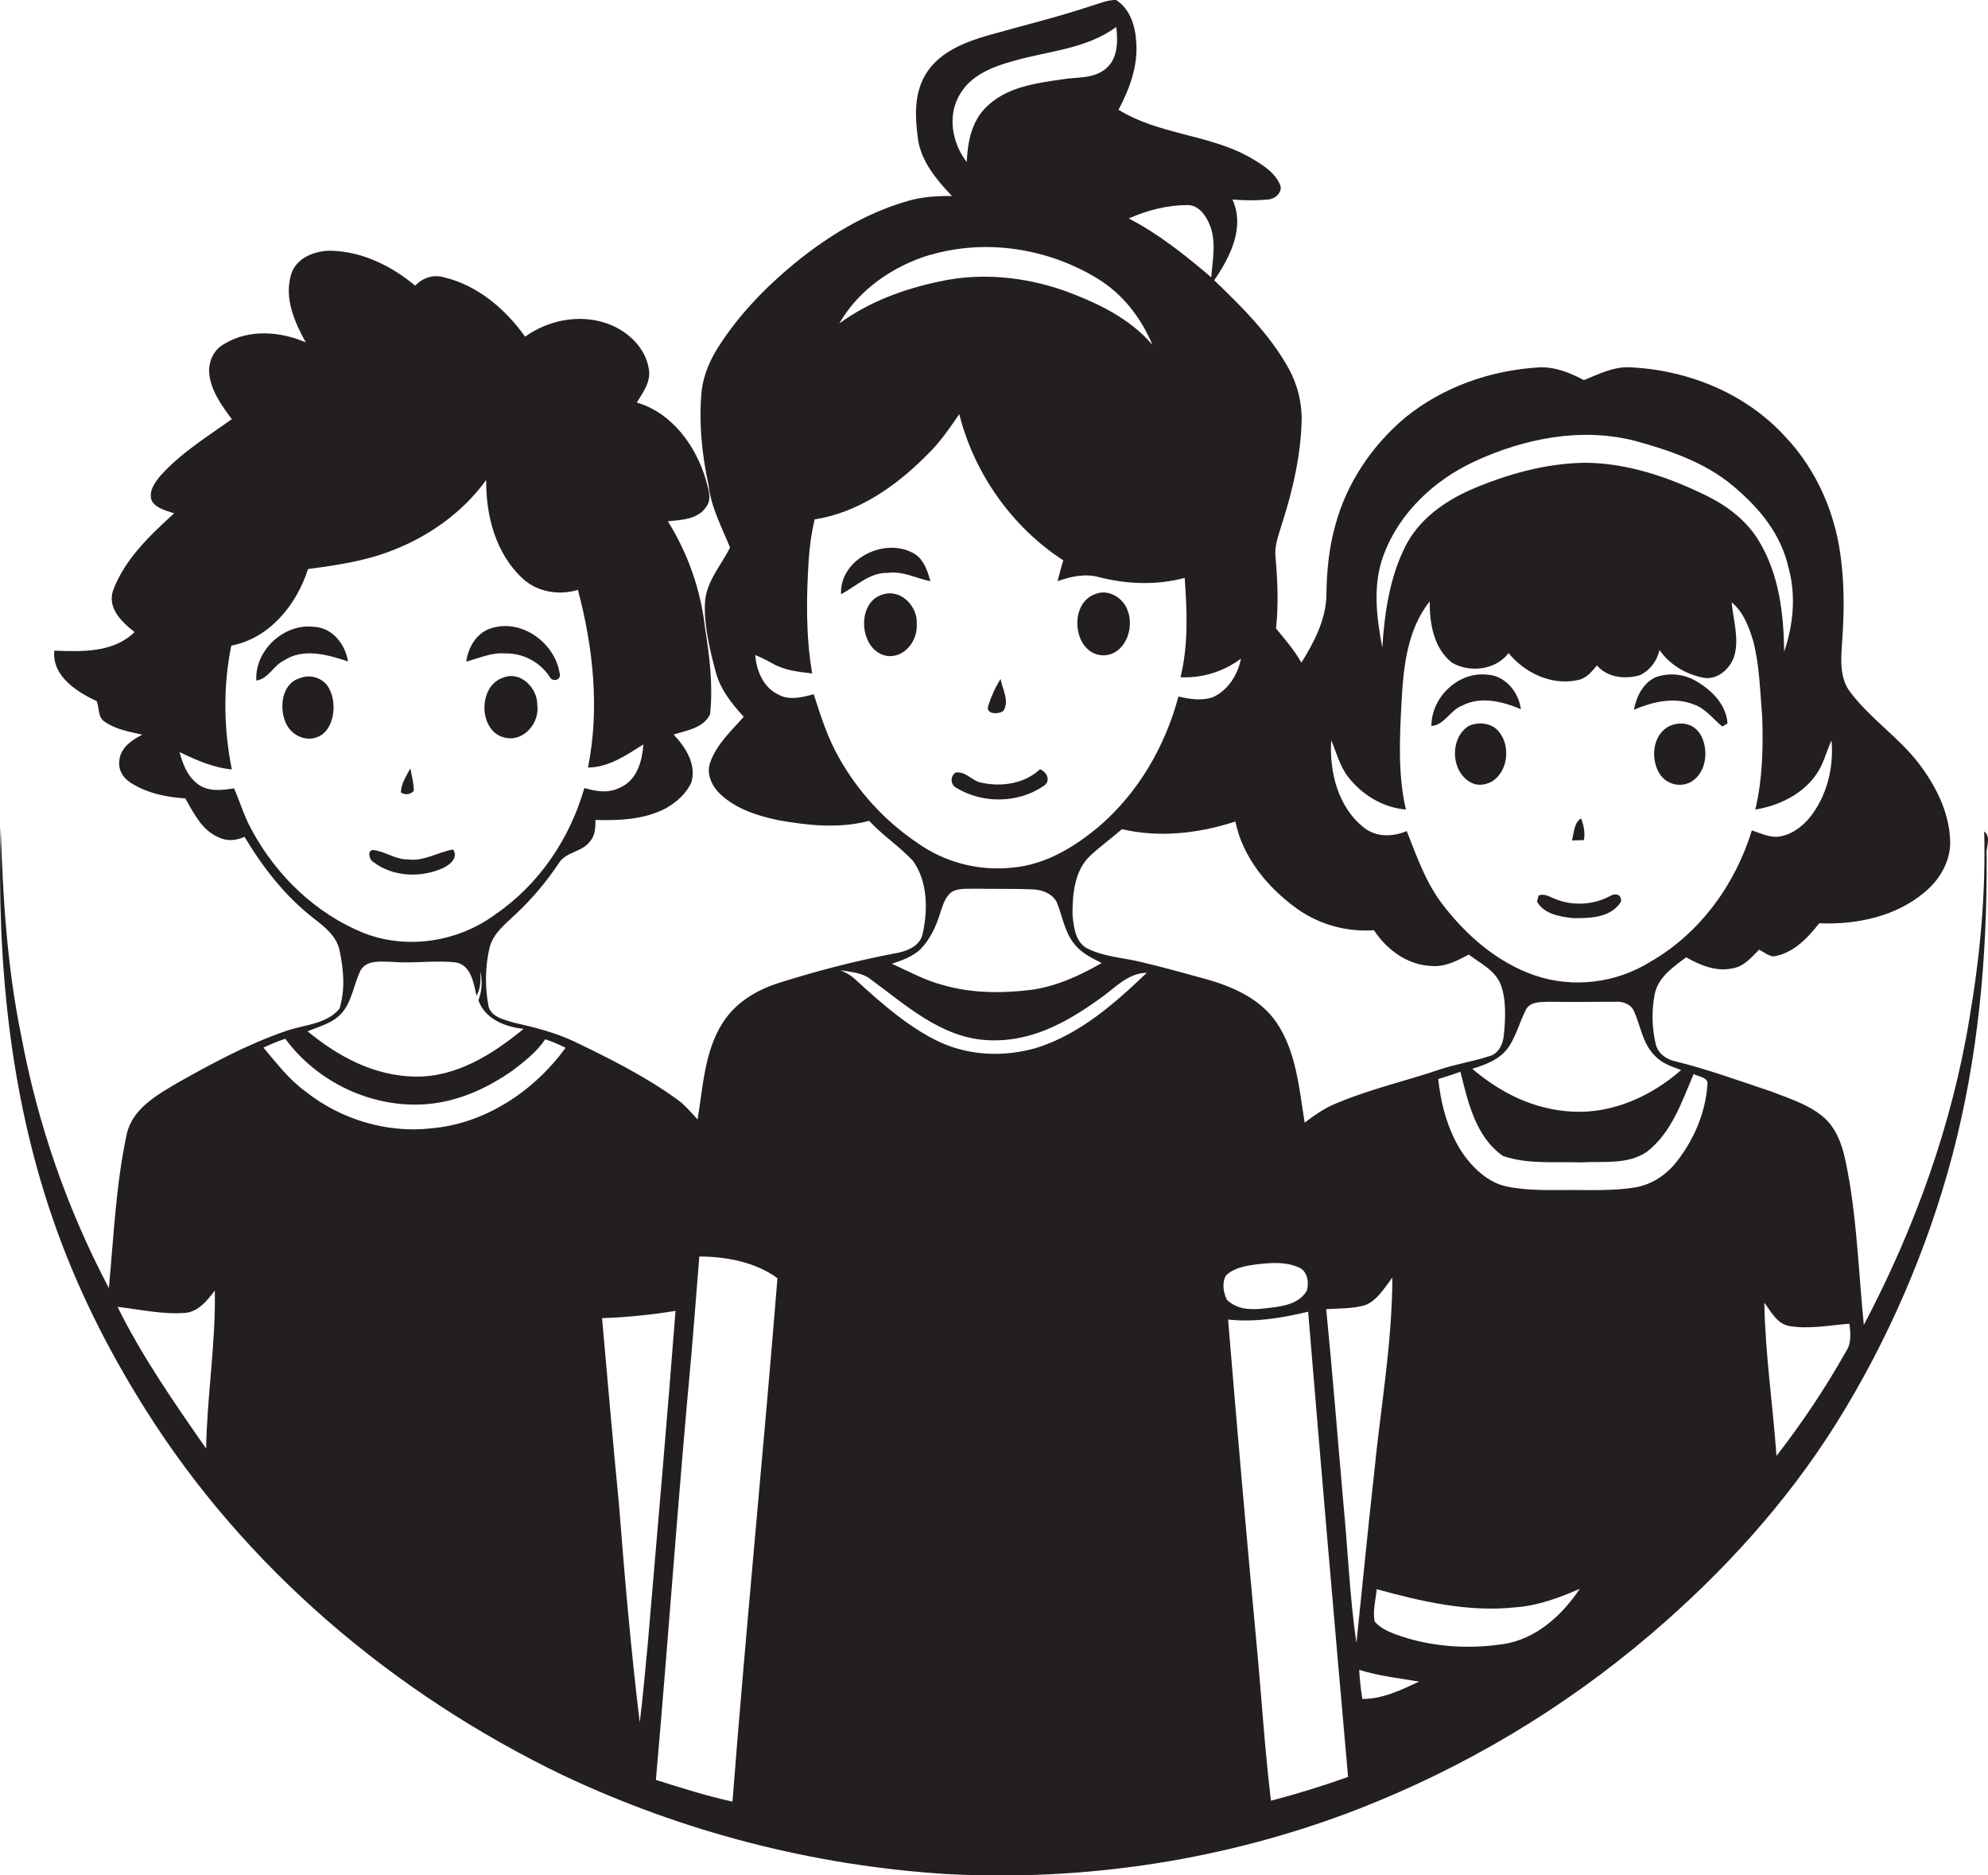 <?xml version="1.0" encoding="utf-8"?>
<!-- Generator: Adobe Illustrator 19.2.0, SVG Export Plug-In . SVG Version: 6.00 Build 0)  -->
<svg version="1.1" id="Layer_1" xmlns="http://www.w3.org/2000/svg" xmlns:xlink="http://www.w3.org/1999/xlink" x="0px" y="0px"
	 viewBox="0 0 1144.8 1080" style="enable-background:new 0 0 1144.8 1080;" xml:space="preserve">
<style type="text/css">
	.st0{fill:#231F20;}
</style>
<title>biseeise_Children_flat_black_logo_White_background_36ed87c7-25ad-4f46-baeb-8e85de363e21</title>
<path class="st0" d="M289.6,390.3c-14.6,4.9-14.1,31.1,1.1,34.5c10.9,2.6,20.2-8.5,18.7-18.9C309.5,396.1,299.6,386.1,289.6,390.3z"
	/>
<path class="st0" d="M181,361c-17.3-2.3-34.4,13.5-33.4,30.9c6.9-0.9,9.7-8.5,15.7-11.4c11.3-7.6,25.3-3.5,37.1,0.4
	C198.9,371.3,191.6,361.5,181,361z"/>
<path class="st0" d="M238.3,455.4c0-4.4-1.2-8.6-2-12.9c-2.3,4.4-5.4,8.8-5.4,13.9C233.2,458,236.5,457.6,238.3,455.4z"/>
<path class="st0" d="M215,496.4c11.1,8.6,27.1,9.2,39.7,3.7c4-1.8,9.6-6,6.2-10.9c-8.7,1.5-16.8,7-26,5.7
	c-7.2,0.2-13.4-4.8-20.2-5.4C211.4,489.8,212.6,495.2,215,496.4z"/>
<path class="st0" d="M172.8,390.5c-10.5,3-12,16.5-8.5,25.2s13.6,12.4,20.9,7.5s9-18.7,4.1-27.1
	C186.2,390.4,178.7,388.1,172.8,390.5z"/>
<path class="st0" d="M290.6,376.3c10.2-0.3,19.9,4.6,25.7,13.1c1.6,3.8,7.4,2.4,5.9-2c-2.8-17.1-21.5-30.9-38.7-25.8
	c-8.7,2.3-13.9,10.9-15,19.4C275.8,379.1,282.9,375.7,290.6,376.3z"/>
<path class="st0" d="M960.8,418.4c-9.3,5.2-10.4,18.8-5.1,27.2c3.9,6.2,12.1,8.2,18.4,4.5c8.2-5.2,9.8-17,6-25.4
	S967.6,415,960.8,418.4z"/>
<path class="st0" d="M527.2,319.3c-16.7-10.7-43.7,2.1-42.9,22.9c8.7-4.5,16.4-12.6,26.9-12.3c8.6-1.2,16.4,3.2,24.6,4.8
	C534.2,329.1,532.3,322.9,527.2,319.3z"/>
<path class="st0" d="M577.8,409.4c3.7-5.7-0.6-12.5-1.6-18.4c-3,4.7-5.3,9.8-7,15.1C567.1,411.4,574.9,411.6,577.8,409.4z"/>
<path class="st0" d="M600.7,452.8c4.7-2.8,2.4-8.1-1.8-9.8c-9,8.4-22.3,10.3-33.9,7.7c-5.3-1-8.9-6.7-14.7-5.8
	c-2.4,1.5-3,4.7-1.5,7.1c0.5,0.8,1.3,1.4,2.1,1.8C565.8,462.9,586.2,462.6,600.7,452.8z"/>
<path class="st0" d="M635.6,377.4c12-0.3,17.6-15.1,14-25.1c-2.2-7.7-11.1-13.4-18.8-10.2C614.7,347.5,618,377.4,635.6,377.4z"/>
<path class="st0" d="M1142.6,478.8c1,35.9-2.4,71.9-8.4,107.2c-10.1,61.9-31.7,121.6-60.9,177c-2.7-26.9-3.7-54.1-8-80.8
	c-2.2-11.8-3.6-24.6-11.1-34.5s-22.4-14.6-34.7-19.3c-18.3-6.1-36.4-12.7-55.1-17.3c-5-1.1-9.6-4.5-10.9-9.6
	c-2.2-9.4-2.5-19.1-0.7-28.6c1.8-9.9,10.6-16,18.2-21.6c8,4.5,17.1,8.4,26.4,6.4c6.7-0.9,11.1-6.3,15.6-10.8
	c2.7,1.4,5.2,3.5,8.2,3.9c11.3-1.7,19.7-10.5,26.4-19.1c21.3,0.9,44.1-3.8,60.7-17.9c8.8-7.2,15.2-18.2,14.7-29.9
	c-0.6-16.5-8.5-31.8-18.4-44.7c-11.6-14.9-27.7-25.5-39.1-40.6c-5.7-7.4-5.5-17.1-4.9-26c1.2-16.1,1.7-32.3-0.2-48.4
	c-2.7-27-13.8-53.3-32.6-73c-22.9-25-56.5-38.4-90-39.7c-9.2-0.2-17.5,4.1-25.7,7.4c-8.1-4.3-17-7.9-26.3-7.3
	c-27.6,1.7-55,11.3-76.5,28.8c-19.1,16-33.8,37.7-40.3,61.9c-3.8,13.2-5,27-5.2,40.6s-7,27-14.4,38.7c-4-7.2-9.5-13.4-14.6-19.7
	c1.5-13.7,0.9-27.6-0.3-41.3c-0.7-6.6,2-12.9,3.8-19.2c6.3-19.5,10.9-39.8,11.3-60.4c-0.1-10-2.6-19.8-7.4-28.6
	c-10.8-19.6-27-35.6-43-51c9.1-13.2,17.9-30.5,10.5-46.5c6.9,0.6,13.7,0.6,20.6,0c3.8-0.3,7.6-3.4,7.2-7.5
	c-2.7-7.8-10.2-12.3-16.9-16.3c-23.8-13.8-53-13.3-76.5-27.9c6.4-12,11.3-25.3,10.2-39.1c-0.5-9-3.5-19-11.6-24.1
	c-5.1-0.1-9.8,2.1-14.6,3.5c-19.5,6.5-39.4,11.3-59.2,16.9c-13.1,3.8-27,9.2-34.9,20.9s-7.1,25.7-5.4,38.6s10.7,23.6,19.6,33
	c-8.6-0.1-17.3,0.4-25.6,2.9c-24.1,6.9-45.9,20.2-65.2,36c-16.6,13.7-31.8,29.4-43.4,47.5c-5,7.7-8.7,16.2-9.9,25.3
	c-1.8,18.3,0,36.7,3.9,54.6c1.4,12.8,7.6,24.3,12.4,36.1c-5.1,10.3-13.6,19.4-14.4,31.4s2.5,26.7,6,39.6
	c2.5,10.3,9.2,18.8,16.3,26.5c-7.2,8.1-15.6,15.8-19.3,26.2c-2.5,6.8,1.1,14.1,6.2,18.7c9,8.3,21.1,12.1,32.8,14.6
	c17.2,3.1,35.3,5,52.5,0.4c7.8,8.4,17.4,14.7,25.2,23c8.5,11.8,8.7,27.9,5.7,41.7c-1.4,7.7-9.6,10.6-16.4,11.7
	c-22.4,4.3-44.6,10-66.3,16.9c-12.9,4-25.2,11.4-32.5,23c-10.6,16.5-11.3,36.8-14.5,55.7c-3.7-4.1-7.3-8.4-11.8-11.6
	c-18.4-13.3-38.8-23.5-59.2-33.3c-11.2-5.3-23.3-8.3-35.3-11c-5.4-1.7-13.2-3.3-14.2-10c-2-11-1.8-22.4,0.8-33.3
	c2.1-8,8.8-13.2,14.5-18.6c9.7-9,18.2-19.1,25.5-30.1c4.1-6.3,13.2-6.1,17.6-12.1c3.2-3.4,3.3-8.1,3.3-12.5
	c13.7,0.4,28.1-0.2,40.5-6.7c6.2-3.5,11.9-8.5,14.8-15.1c2.9-10.4-3.5-20.2-10.3-27.4c7.5-2.3,17.4-3.8,21-11.7
	c1.8-16.6-0.3-33.4-2.9-49.8c-2.5-21.8-9.8-42.7-21.4-61.3c7.7-0.8,17.2-1,22-8.2c3.7-4.7,1.1-10.6-0.1-15.7
	c-5.8-19.6-19.5-38.5-39.8-44.5c3.5-5.7,8.1-11.7,7-18.9c-1.8-12.8-12.6-22.7-24.4-26.7c-15.6-5.4-33.6-1.9-46.9,7.7
	c-11.3-15.9-27.4-29.6-46.7-34.2c-6.2-1.8-12.3,0.3-16.6,4.8c-13.6-11.3-30.5-19.7-48.5-20.1c-9.3-0.1-20.2,4.1-23,13.8
	c-4,13.6,2,27.3,8.5,39c-14.7-6.4-32.7-7.8-46.8,0.8c-6.2,3.2-9.4,10.3-8.8,17.1c1,10,7.2,18.5,13,26.3
	c-14.3,10.2-29.6,19.6-41.3,32.8c-2.9,3.6-6.2,8-5.2,12.9s8.3,7,13.3,8.5c-13.9,12.7-28.5,26.4-35.2,44.5
	c-3.4,10.1,5.2,18.3,12.4,23.9c-12.2,12-30.4,11.3-46.2,10.7c-1.5,14.6,12.9,23.7,24.4,29.1c1.6,4,0.5,9.3,4.7,11.9
	c6.3,4.4,14.2,5.7,21.5,7.4c-5.5,2.9-11.4,6.6-12.9,13.2s1.6,11.5,6.3,14.5c9.3,6,20.5,8.3,31.4,9c4.9,8.5,9.6,18.4,19.2,22.4
	c4.7,2.4,10.2,1.9,14.9-0.3c10.6,17.7,23.5,34.3,39.9,47c6.2,4.8,13.1,10.2,14.8,18.3c2.4,11,3.4,22.9,0,33.7
	c-7.6,9.2-21,9.2-31.6,13.1c-21.5,7.5-41.7,18.3-61.5,29.5c-12,7.1-26.1,14.9-29.4,29.6c-6.3,29.2-7.5,59.1-10.3,88.7
	c-24-45.5-41-94.4-50.4-145C4.1,557.2,1.6,516.7,0.4,476.3c-2.2,76,5,153.1,29.9,225.3c13.2,38.6,31.6,75.4,53.3,109.8
	c57.4,91.5,143,163.8,239.9,210.6c69.4,32.9,144.4,52.3,221.1,57.2c80.5,4.4,162-8.1,237.3-37.3c61.4-23.9,118.3-57.8,168.4-100.5
	c41.4-35.3,78.6-76,107.5-122.3s52.1-99.4,66.4-153.5c14.9-56.2,20.2-114.5,19.8-172.5C1143.2,488.4,1147.1,482.2,1142.6,478.8z
	 M145.5,478.9c-4.6-7.8-7.1-16.6-10.7-24.9c-7.1,1.1-15.1,2.1-21.1-2.6s-8.5-11.6-10.3-18.3c9.5,4.6,19.4,9,30.1,10
	c-4.7-23.4-5.1-47.9-0.3-71.3c22.1-4.2,37.6-23.6,44.2-44.1c16.5-2.2,33.2-4.6,48.7-10.8c21.2-8.2,40.5-22,53.9-40.5
	c-0.3,20.5,5.5,42.5,21,56.8c8.5,7.8,20.9,9.8,31.8,6.5c8.8,33.2,12.6,68.4,5.8,102.3c12-0.1,22.1-7.1,31.9-13.3
	c-0.7,8.8-3.1,18.8-11.2,23.7s-15.3,3.5-22.8,1.4c-8.3,29.1-26.1,55.6-51.3,72.8c-21.5,15.9-51,20.5-76,10.6
	c-27.3-11.1-49.7-32.7-63.8-58.4L145.5,478.9z M196.9,583.3c6-7,6.8-16.6,10.8-24.6c3.7-6.2,12-4.8,18.1-4.8
	c12.3,1.1,24.8-1.1,37,0.4c8.5,1.7,10,12.1,11.6,19.1c2.5-4.2,2.4-9.2,2.2-13.9c1.3,5.5,0.9,11.3-1.1,16.6
	c3.9,10.8,15.4,15.3,26,16.4c-17.7,14.6-38.7,27.9-62.5,27.5s-44.4-11.7-61.9-26.1C183.9,591.1,191.8,589.2,196.9,583.3L196.9,583.3
	z M118.7,834.2c-18.3-26.3-36.8-52.8-51-81.6c13.2,1.5,26.4,4.6,39.7,3.4c7.3-1.1,12.1-7.3,16.3-12.8
	C124.3,773.5,119.2,803.8,118.7,834.2z M248.3,649.8c-25.8,2.9-52.5-5.3-72.7-21.5c-9.4-6.8-16.4-16.2-23.9-25
	c4.1-1.9,8.3-3.7,12.6-5.1c18.5,25.3,50.7,40.4,82.1,37.6c17.8-1.6,34.5-9.2,48.9-19.4c6.9-5.2,13.8-10.7,18.7-17.9
	c4,1.3,7.9,3,11.7,4.9C307.6,628.3,279.5,647.1,248.3,649.8z M368.4,991.9c-5.1-41.9-8.7-83.9-12-126c-3.5-35.6-6.5-71.2-9.7-106.8
	c14.2-0.5,28.3-1.9,42.3-4.2c-4.9,63.7-10.5,127.3-15.9,190.9C371.6,961.2,370.3,976.6,368.4,991.9z M421.8,1037.5
	c-14.9-3.2-29.5-7.9-44.1-12.5c7.2-81.4,12.8-163,20.4-244.4c1.6-19,3.1-38,4.6-57c15.6,0.1,32.2,3.1,45,12.5
	C439.6,836.6,429.6,937,421.8,1037.5z M968.1,616.2c-16.9,14.9-39,25-61.9,24s-42.1-10.9-58.4-24.7c7.2-2.2,14.7-4.9,19.7-10.9
	s7.4-15.8,11.4-23.5c2.6-4.3,8.2-4,12.5-4.2c13.1,0.2,26.1,0,39.2,0c4.2-0.3,8.9,1.6,10.5,5.8c3.4,7.7,4.6,16.5,10,23.2
	S961.9,613.8,968.1,616.2z M797,319c9.1-24,29.2-42.7,52.2-53.3c28.5-13.2,61.4-19.8,92.4-11.8c19.8,5.4,40,12.3,56,25.6
	s28.1,28.4,32.4,47.7c4.3,15.8,2.7,32.7-2.6,48.1c-0.2-21.7-2.9-44.3-14.2-63.2c-6.7-11.6-17.7-20.2-29.6-26.2
	c-22.3-11-46.6-19.5-71.8-19.4c-22.4,0.5-44.3,6.7-64.8,15.5c-15.4,6.8-30.1,17.3-37.8,32.8c-9,17.9-11.9,38.2-13.2,58.1
	C792.6,355.1,790.3,336.2,797,319z M766.6,426.3c3,7,4.8,14.6,9.5,20.8c8,10.5,20.2,18,33.5,19.1c-4.7-20.3-3.6-41.4-2.5-62
	s3.3-41.5,16.2-57.9c-0.1,12.7,2.3,27,12.8,35.3c10.2,6,25.3,4.3,32.6-5.5c9.3,11.4,24.8,18.8,39.6,15.6c5-0.8,8.3-4.8,11.3-8.5
	c6.1,7.1,16.4,8.1,24.9,5.6c5.7-2.9,9.8-8.2,11.1-14.5c6.2,8.9,16,14.5,26.6,16.2c7.5,0.5,14.1-5.6,16.4-12.4
	c3.1-10.3-0.5-20.9-1.4-31.2c6.8,5.5,9.9,14.1,12.4,22.2c3.7,14.5,4,29.5,5.2,44.3c0.6,17.7,0.1,35.6-4,52.8
	c15.2-2.4,30.9-10.6,37.9-25c2.3-4.8,3.7-10,6-14.8c1.4,15.7-2.7,32.3-12.8,44.7c-4.7,5.6-11.2,10.2-18.7,10.8
	c-5.1,0.1-9.7-2.2-14.4-3.7c-9.5,31.2-30,59.4-58.5,75.7c-19.5,12.2-44.4,15.3-66.2,7.9s-39.7-23.1-53.5-41.1
	c-9.6-12.6-14.8-27.6-20.5-42.1c-7.9,3.3-17.3,3.7-24.4-1.8C770.6,465.2,765.4,444.6,766.6,426.3z M683.8,118.1
	c6.1-0.1,10.2,5.4,12.4,10.4c4.5,9.8,2.1,20.9,1.3,31.2c-14.8-12.6-30.1-24.9-47.5-33.9C660.6,121.1,672.2,118.1,683.8,118.1z
	 M552.7,54.4c6.4-11.2,19.2-16.1,31-19.3c19.9-5.8,41.9-6.8,59.1-19.6c1,8.4,1,18.5-6.3,24.3s-16.4,4.4-24.8,5.9
	c-15.4,2.2-32.4,4.5-43.9,16.1c-8.4,8.2-10.6,20.3-11.1,31.5C548.3,82.5,545.4,66.6,552.7,54.4z M535.7,146.8
	c32.4-9.5,68.4-3.7,96.9,14c14.2,8.8,24.7,22.6,31.1,37.9c-13.1-15.5-31.9-24.3-50.5-31.2c-23-8.1-48.3-10.7-72.2-5.4
	c-20.5,4.3-40.7,11.7-57.7,24.2c11.2-19.6,31-33.1,52.4-39.6V146.8z M528.1,485.3c-18.6-12.6-34-29.4-45-49
	c-6.5-11.4-10.5-24-14.5-36.5c-6.5,1.7-13.8,3.7-20.2,0.3c-8.8-4.1-12.8-13.8-13.5-22.9c3.4,1.4,6.6,3,9.8,4.8c7,4,15.1,5,23,5.8
	c-3.7-21.6-3.4-43.6-2-65.3c0.5-7.9,1.6-15.7,3.4-23.4c25.3-3.9,47.3-19.4,64.9-37.3c7.2-6.9,12.8-15.2,18.4-23.3
	c8.5,34,30.4,65.1,59.9,84.2c-1.2,3.9-2.3,7.9-3.3,12c7.8-2.8,16.2-4.6,24.4-2.2c15.9,4,32.9,4.6,48.8,0.3c1.4,19,2.2,38.6-2.4,57.2
	c12.5,0.6,24.8-3.2,34.8-10.7c-1.8,9.4-7.6,18.5-16.6,22.4c-6.3,1.9-13.1,0.9-19.4-0.6c-7.6,28.7-23.2,55.5-45.8,74.9
	c-14.1,11.8-30.7,21.9-49.4,23.6C563.8,501.8,544.1,496.7,528.1,485.3L528.1,485.3z M529.9,546.8c5.5-5.6,9-12.9,11.3-20.3
	c1.5-4.3,2.6-9.2,6.2-12.3s10.5-2.2,15.9-2.4c10.6,0.2,21.2-0.1,31.9,0.4c5.4,0.3,11.4,2.7,13.6,8c2.9,7.4,4.2,15.7,9,22.3
	s10.6,8.9,16.6,12.1c-12.7,7.3-26.4,13.6-41.1,15.5c-16.7,2-33.9,1.9-50.2-2.8c-10.4-2.7-19.8-7.9-29.5-12.3
	C519.3,553.1,525.3,551,529.9,546.8z M596.7,603.5c-18,5.2-38,4.6-55.1-3.2s-33.3-21.8-47.9-35.2c-2.8-2.8-6.2-5-9.9-6.4
	c6.2,1.1,12.8,1.3,17.9,5.5c19.8,14.5,39.6,32.7,65.3,34.7s46.7-9.8,65.8-23.4c8.7-5.9,16.2-15.1,27.6-15.3
	C641.8,578,621.7,595.7,596.7,603.5z M656.3,553.8c-10.3-2.4-21.3-2.9-30.9-8c-6.3-3.9-7.1-12.3-7.8-19.1c0-11.8,1.1-25.3,10.2-33.9
	c5.8-5.4,12.3-10.1,18.3-15.3c21.5,5.1,44.5,2.4,65.3-4.4c4.2,20.6,18.5,37.9,35.2,50c12.9,9.3,28.7,13.7,44.6,12.6
	c7.4,11.3,19.5,20.2,33.4,20.6c7.7,0.6,14.7-3.1,21.2-6.6c6.6,5.1,15,8.9,18.3,17.1s2.9,19.5,1.9,29.2c-0.4,5.1-2.9,10.8-8.3,12.2
	c-9.6,3.2-19.7,4.6-29.2,7.9c-19.9,6.7-40.4,11.3-59.7,19.6c-6.4,2.6-12,6.7-17.5,10.8c-3.2-19.7-4.8-41-16.4-57.9
	c-9.3-13.5-25-20.4-40.2-24.7C681.9,560.4,669.1,556.8,656.3,553.8z M706,734.5c4.7-4.5,11.6-5.6,17.8-6.4
	c7.8-0.9,16.2-1.6,23.7,1.6c5.4,1.9,6.5,8.8,5,13.7c-5,8.3-15.7,9.1-24.3,10.1s-16,0.5-21.7-5C704.4,744.3,703.6,738.7,706,734.5z
	 M731.9,1037c-3.7-30.4-5.5-61-8.4-91.4c-5.8-61.9-11.2-123.8-16.3-185.7c15.5,1.7,31-0.9,46.1-4.5c7.4,89.3,15.1,178.6,23,267.9
	C761.7,1028.5,746.9,1033.1,731.9,1037z M781.1,946.2c-3.9-26.6-4.9-53.6-7.5-80.4c-3.3-37.3-6.2-74.7-9.9-111.9
	c7.1-0.4,14.4-0.2,21.4-2s12.1-10,16.7-16.2c-0.1,38.1-6.9,75.8-10.6,113.6C787.6,881.6,784.5,913.9,781.1,946.2L781.1,946.2z
	 M784.5,978.4c-0.9-5.6-1.5-11.2-1.8-16.8c11.2,3.6,22.9,4.8,34.5,6.8C806.9,973.2,796.1,978.5,784.5,978.4L784.5,978.4z
	 M865.7,946.8c-20.9,3.1-42.7,1.6-62.5-5.8c-4.3-1.6-8.6-3.7-11.6-7.2c-1.2-6.2,0.6-12.5,1.2-18.6c26,7.1,52.9,13.4,80,10.4
	c12.9-0.9,25.1-5.5,36.9-10.6C899.5,930.3,884.4,944,865.7,946.8L865.7,946.8z M983.2,624.9c-1.1,15.7-7.5,30.8-17,43.2
	c-5.9,8-14.6,14-24.5,15.7c-12.3,2-24.9,1.5-37.3,1.5s-24.9,0.5-37.1-2.1s-23-14.1-29-25.8s-8.7-23.6-10.1-36
	c4.3-1.3,8.6-2.7,12.8-4.2c4.3,17.4,8.8,37.6,24.5,48.5c14.2,4.9,29.7,3.2,44.5,3.7c12.8-0.8,27.3,1.6,38.5-6.2
	c14.2-11.1,20-28.8,26.8-44.7C978.1,620.2,984.1,620.2,983.2,624.9z M1063.2,778c-11.9,21.1-25.3,41.3-40.2,60.4
	c-2.1-29.4-6.5-58.7-7-88.2c3.9,5.2,7.2,12,14.2,13.4c11.6,2,23.3-0.4,34.8-1.3C1065.6,767.5,1066.3,773.3,1063.2,778z"/>
<path class="st0" d="M508.5,342.3c-16.1,4.4-13.7,33.3,2.7,35.5c9.9,0.9,17.3-8.9,16.7-18.3C528.7,349.5,519,339,508.5,342.3z"/>
<path class="st0" d="M910.5,471.3c-4.1,2.3-4.1,8.5-5.3,12.7l6.9-0.2C912.9,479.6,912,475.3,910.5,471.3z"/>
<path class="st0" d="M875.8,408.4c-1.2-9.9-9.2-19.6-19.7-19.9c-16.6-1.7-31.9,13.2-31.8,29.6c7.7-0.7,10.7-9.1,17.6-11.7
	C852.7,400.7,865.3,404,875.8,408.4z"/>
<path class="st0" d="M975.2,405.6c6.9,2.3,11.2,8.4,16.6,12.8l3-1.8c-0.7-10.6-8.8-18.9-17.5-24c-7.1-4.5-16-5.4-23.9-2.6
	c-7.3,3.4-11.1,11.2-12.5,18.7C951.6,404.2,963.8,401.2,975.2,405.6z"/>
<path class="st0" d="M905.5,528.7c9.8,0.2,22.3-0.1,28-9.5c0.3-4.3-3.2-5-6.3-3.2c-9.6,5.1-21,5.8-31.2,1.9c-3.2-1.2-6.4-3.6-10-2.2
	l-0.9,3.5C889,526.3,898.2,527.9,905.5,528.7z"/>
<path class="st0" d="M845.9,418c-11.5,7-10.5,27.4,1.9,33c3.6,1.7,7.9,0.9,11.3-0.9c9.4-5.9,10.9-20.5,4-28.8
	C859.1,416.3,851.5,415.5,845.9,418z"/>
</svg>
